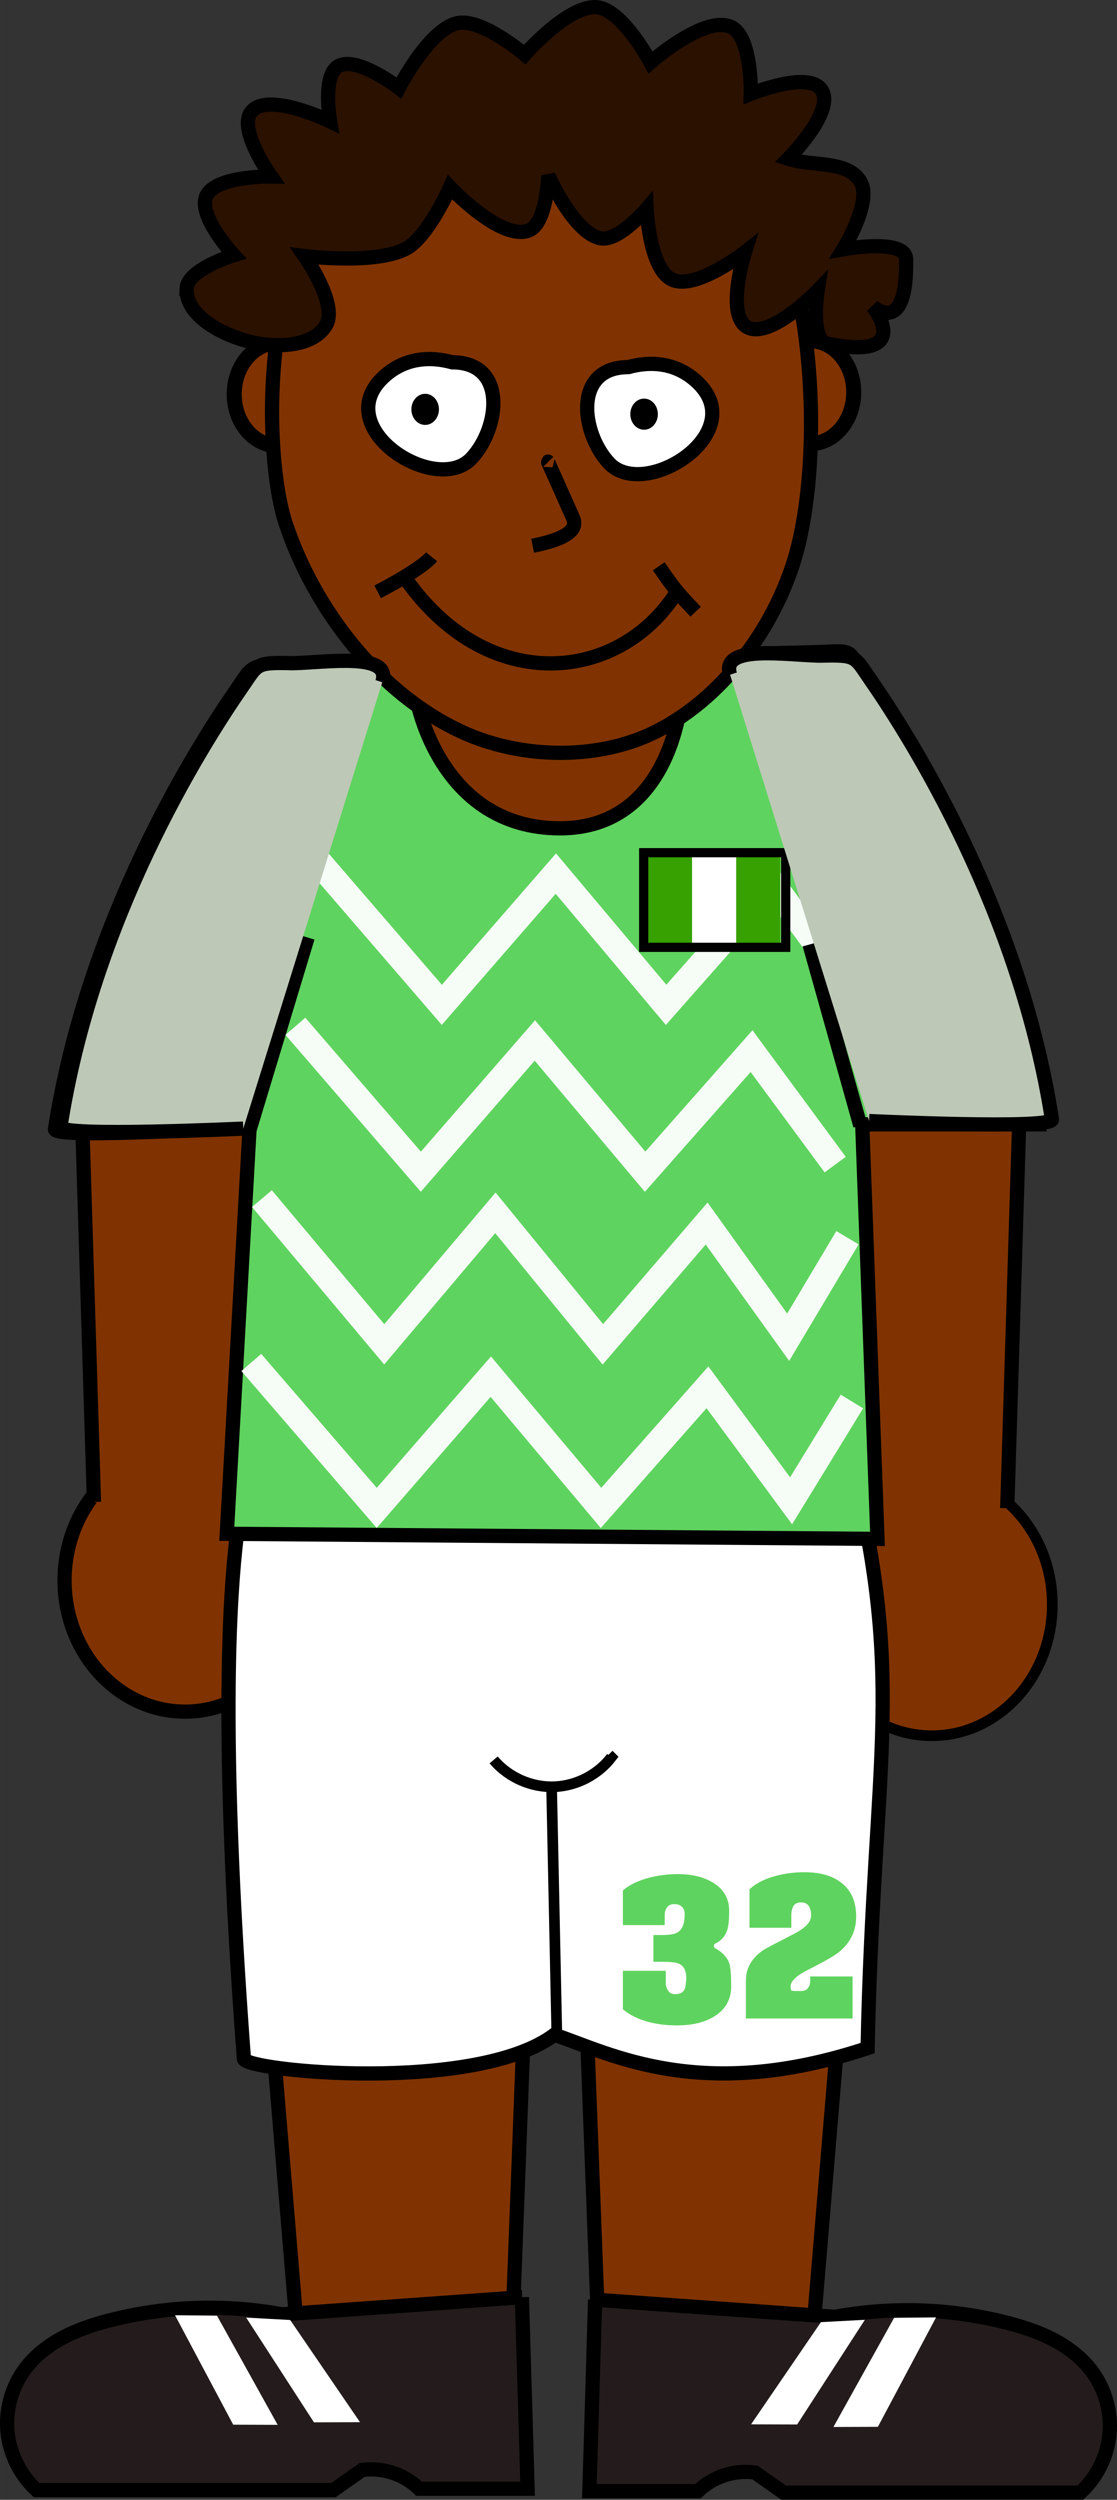 <?xml version="1.0" encoding="UTF-8"?>
<svg width="88.589mm" height="198.14mm" version="1.1" viewBox="0 0 313.9 702.08" xmlns="http://www.w3.org/2000/svg">
<rect x="0" y="0" width="313.9" height="702.08" fill="#333333" stroke="none"/>
<g transform="translate(-168.99 -543.92)">
<ellipse cx="396.57" cy="654.08" rx="12.334" ry="14.479" fill="#803300" stroke="#000" stroke-width="4.223"/>
<ellipse cx="247.14" cy="654.65" rx="12.334" ry="14.479" fill="#803300" stroke="#000" stroke-width="4.223"/>
<ellipse cx="220.98" cy="987.78" rx="33.851" ry="36.86" fill="#803300" stroke="#000" stroke-width="4"/>
<ellipse cx="430.86" cy="994.55" rx="33.851" ry="36.86" fill="#803300" stroke="#000" stroke-width="3"/>
<path d="m245.03 978.81 1.01-126.77-54.043 4.041 3.398 109.67" fill="#803300" fill-rule="evenodd" stroke="#000" stroke-width="4"/>
<path d="m402.41 980.58-1.01-126.77 54.043 4.041-3.398 109.67" fill="#803300" fill-rule="evenodd" stroke="#000" stroke-width="4"/>
<path d="m312.33 1214.9 4.582-120.35-73.329-2.388 9.112 108.95" fill="#803300" fill-rule="evenodd" stroke="#000" stroke-width="4"/>
<path d="m337.73 1214.2-4.582-120.35 73.329-2.388-9.112 108.95" fill="#803300" fill-rule="evenodd" stroke="#000" stroke-width="4"/>
<path d="m240.54 949.99c61.163 0.772 109.83-5.116 166.25-1.504 17.425 67.211 7.739 86.487 6.018 170.65-46.666 15.5-72.162 1.633-88.012-3.761-22.053 16.582-86.913 10.206-87.26 6.77-11.127-148.26 2.641-165.75 3.009-172.15z" fill="#fff" fill-rule="evenodd" stroke="#000" stroke-width="4"/>
<path d="m235.32 737.74c-11.82 17.083-41.852 65.071-50.875 123.3-0.451 2.91 54.704-0.635 54.704-0.635l-6.429 114.29 182.86 1.429-4.286-116.43h49.286c-19.124-76.564-28.717-87.281-48.038-123.62-5.641-10.725-2.678-9.287-15.271-8.971l-147.48 3.702c-10.661-0.262-9.718 0.086-14.471 6.938z" fill="#5fd35f" fill-rule="evenodd" stroke="#000" stroke-width="4"/>
<path d="m286.2 740.77 74.286-1.429s-2.257 37.337-34.286 37.22c-33.563-0.123-40-35.792-40-35.792z" fill="#803300" fill-rule="evenodd" stroke="#000" stroke-width="4"/>
<path d="m268.17 591.42c-26.241 21.324-25.423 80.036-18.849 99.671 8.085 24.147 26.238 47.609 49.339 58.325 16.516 7.662 38.349 8.169 54.621 0 20.212-10.148 35.753-32.307 40.53-54.413 7.13-32.996 1.661-82.206-13.401-101.44-23.311-29.773-83.2-25.74-112.24-2.141z" fill="#803300" fill-rule="evenodd" stroke="#000" stroke-width="4"/>
<path d="m221.43 624.97c0.229-5.411 13.258-9.391 13.258-9.391s-10.22-11.006-7.734-16.573c2.589-5.798 18.23-5.524 18.23-5.524s-9.617-13.376-5.524-18.23c4.785-5.675 22.097 2.762 22.097 2.762s-2.247-12.772 2.21-15.468c5.183-3.135 17.125 6.077 17.125 6.077s8.518-16.626 16.573-18.23c6.786-1.351 18.783 8.839 18.783 8.839s12.372-14.183 20.44-13.258c7.116 0.815 14.916 15.468 14.916 15.468s15.174-13.422 22.65-9.944c5.917 2.753 5.524 18.783 5.524 18.783s16.21-6.633 19.887-1.105c3.969 5.965-9.391 19.335-9.391 19.335 6.814 2.21 17.011 0.341 20.44 6.629 3.1 5.686-4.972 18.783-4.972 18.783s17.563-3.201 17.678 2.762c0.428 22.339-9.391 13.258-9.391 13.258s12.204 15.536-12.706 10.496c-4.956-1.003-2.762-14.916-2.762-14.916s-13.477 14.01-19.887 10.21c-6.021-3.569-0.552-20.992-0.552-20.992s-13.822 10.779-20.44 7.734c-6.403-2.946-7.182-19.887-7.182-19.887s-7.703 9.022-12.706 8.286c-7.628-1.122-14.916-17.678-14.916-17.678s-0.405 13.527-5.524 15.468c-7.86 2.981-22.097-12.153-22.097-12.153s-6.062 13.676-12.153 17.125c-8.357 4.732-28.726 2.21-28.726 2.21s9.466 13.491 6.077 19.335c-3.688 6.359-14.41 6.474-21.545 4.706-7.484-1.854-18.004-7.213-17.678-14.916z" fill="#2b1100" fill-rule="evenodd" stroke="#000" stroke-width="4"/>
<path d="m296.09 645.68c-6.312-1.749-12.822-1.162-18.199 3.17-17.894 14.414 13.403 34.735 23.61 23.773 7.918-8.504 10.125-26.943-5.41-26.943z" fill="#fff" fill-rule="evenodd" stroke="#000" stroke-width="4"/>
<ellipse cx="288.47" cy="658.89" rx="3.197" ry="3.698" stroke="#000" stroke-width="1.346"/>
<path d="m345.54 647.03c6.312-1.749 12.822-1.162 18.199 3.17 17.894 14.414-13.403 34.735-23.61 23.773-7.918-8.504-10.125-26.943 5.41-26.943z" fill="#fff" fill-rule="evenodd" stroke="#000" stroke-width="4"/>
<ellipse cx="349.99" cy="660.24" rx="3.197" ry="3.698" stroke="#000" stroke-width="1.346"/>
<path d="m318.68 697.2c8.971-1.795 12.895-4.298 11.35-7.795-6.967-15.766-7.3-16.103-6.967-15.766" fill="none" stroke="#000" stroke-width="4"/>
<g transform="translate(163.95 174)" fill="none" stroke="#000" stroke-width="4">
<path d="m111.17 536.14c11.862-6.173 14.727-9.3 15.16-9.84"/>
<path d="m118.09 531.09c23.471 35.017 61.832 30.635 77.66 4.255"/>
<path d="m190.16 528.96c4.812 7.047 5.93 8.057 10.372 12.766"/>
</g>
<path d="m325.5 1116.7-1.504-71.076" fill="none" stroke="#000" stroke-width="3"/>
<path d="m307.71 1038.2c4.202 4.98 10.794 7.846 17.302 7.522 6.127-0.304 12.058-3.412 15.797-8.275l-0.752-0.752" fill="none" stroke="#000" stroke-width="3"/>
<path d="m315.65 1189.1 1.605 53.79h-30.488c-1.62-1.562-3.514-2.838-5.57-3.754-3.264-1.454-6.936-1.98-10.477-1.502l-8.023 5.651h-83.418c-4.619-4.222-7.595-10.197-8.181-16.427-0.586-6.23 1.222-12.656 4.972-17.666 2.82-3.768 6.654-6.7 10.825-8.879 4.171-2.179 8.684-3.636 13.245-4.795 15.674-3.985 32.211-4.536 48.116-1.605l67.395-4.814z" fill="#241c1c" fill-rule="evenodd" stroke="#000" stroke-width="4"/>
<path d="m336.23 1189.8-1.605 53.79h30.488c1.62-1.562 3.514-2.838 5.57-3.754 3.264-1.454 6.936-1.98 10.477-1.502l8.023 5.651h83.418c4.619-4.222 7.595-10.197 8.181-16.427 0.586-6.23-1.222-12.656-4.972-17.666-2.82-3.768-6.654-6.7-10.825-8.879s-8.684-3.636-13.245-4.795c-15.674-3.985-32.211-4.536-48.116-1.605l-67.395-4.814z" fill="#241c1c" fill-rule="evenodd" stroke="#000" stroke-width="4"/>
<path d="m257.9 785.29 35.252 40.842 32.048-36.857 30.979 36.857 29.911-33.869 23.502 31.876" fill="none" stroke="#fff" stroke-opacity=".941" stroke-width="7.376"/>
<path d="m410.76 860.05-14.275-50.867" fill="none" stroke="#000" stroke-width="4"/>
<path d="m399.69 1196.1-19.628 28.704 12.941 0.043 19.033-29.4z" fill="#fff" fill-rule="evenodd"/>
<path d="m420.25 1194.9-17.048 30.647 12.494-0.046 16.349-30.736z" fill="#fff" fill-rule="evenodd"/>
<path d="m250.53 1195.5 19.628 28.704-12.941 0.043-19.033-29.4z" fill="#fff" fill-rule="evenodd"/>
<path d="m229.97 1194.3 17.048 30.647-12.494-0.046-16.349-30.736z" fill="#fff" fill-rule="evenodd"/>
<path d="m384.82 782.44v-0.062m-0.031 0.064 3.7e-4 -0.066m-0.023 0.066v-0.067" fill="none" stroke="#000" stroke-width=".001"/>
<path d="m239.15 861.12 16.296-53.897" fill="none" stroke="#000" stroke-width="4"/>
<g transform="matrix(.05 0 0 .05 351.07 773.38)" fill-rule="evenodd" stroke-width="1pt">
<rect y="212.6" width="744.09" height="496.06" fill="#fff"/>
<rect x="496.06" y="212.6" width="248.03" height="496.06" fill="#36a100"/>
<rect y="212.6" width="248.03" height="496.06" fill="#36a100"/>
</g>
<rect x="349.88" y="783.4" width="39.914" height="26.581" fill="none" stroke="#000" stroke-width="2.586"/>
<g fill="#5fd35f" stroke-width="1px">
<path d="m354.78 1094.9h-2.17v-7.52h2.422q3.18 0 4.391-0.757 1.968-1.211 1.968-4.997 0-1.565-0.808-2.221-0.757-0.707-2.17-0.707-1.262 0-1.968 0.908-0.656 0.858-0.656 2.221v2.776h-11.759v-9.741q2.725-2.372 7.419-3.583 3.886-1.009 8.025-1.009 5.703 0 9.589 2.221 4.845 2.776 4.845 8.126 0 3.583-0.505 5.249-0.858 2.725-3.432 3.937-0.353 0.151-0.353 0.656 0 0.454 0.303 0.606 3.18 1.716 4.038 4.34 0.505 1.565 0.505 6.41 0 5.299-4.441 8.226-4.138 2.725-10.8 2.725-4.29 0-7.924-0.959-4.441-1.161-7.268-3.583v-10.8h12.062v3.533q0 1.06 0.656 2.069 0.656 0.959 1.867 0.959 1.312 0 1.968-0.454 0.908-0.606 1.06-1.918 0.202-1.312 0.202-2.12 0-3.18-2.12-4.088-1.161-0.505-4.946-0.505z"/>
<path d="m391.27 1102.8q0.101 0.303 1.161 0.303h1.615q1.211 0 1.766-0.555 0.858-0.858 0.858-2.271v-1.262h11.911v11.81h-29.979v-10.75q0-4.997 4.744-8.378 0.707-0.505 8.782-4.643 4.795-2.473 4.795-5.097 0-3.735-2.826-3.735-1.514 0-2.12 1.009-0.606 1.009-0.606 2.574v3.533h-11.759v-10.8q2.624-2.473 7.268-3.735 3.886-1.06 8.176-1.06 6.359 0 10.144 2.776 4.391 3.23 4.391 9.69 0 5.955-4.744 9.892-1.867 1.565-8.883 5.098-4.795 2.422-4.795 4.643 0 0.606 0.101 0.959z"/>
</g>
<path d="m239.61 926.58 35.252 40.842 32.048-36.857 30.979 36.857 29.911-33.869 23.502 31.876 17.092-27.892" fill="none" stroke="#fff" stroke-opacity=".941" stroke-width="7.376"/>
<path d="m242.6 880.56 34.367 40.92 31.242-36.928 30.201 36.928 29.16-33.934 22.911 31.938 16.663-27.946" fill="none" stroke="#fff" stroke-opacity=".941" stroke-width="7.29"/>
<path d="m252 832.16 35.252 40.842 32.048-36.857 30.979 36.857 29.911-33.869 23.502 31.876" fill="none" stroke="#fff" stroke-opacity=".941" stroke-width="7.376"/>
<path d="m276.41 735.54c2.771-8.499-15.243-5.602-25.102-5.355-10.661-0.262-9.718 0.086-14.471 6.938v-4e-5c-11.82 17.083-41.852 65.071-50.875 123.3-0.451 2.91 51.39 0.47 51.39 0.47" fill="#bec8b7" fill-rule="evenodd" stroke="#000" stroke-width="4"/>
<path d="m374.16 733.42c-2.771-8.499 15.243-5.602 25.102-5.355 10.661-0.262 9.718 0.086 14.471 6.938v-4e-5c11.82 17.083 41.852 65.071 50.875 123.3 0.451 2.91-51.39 0.47-51.39 0.47" fill="#bec8b7" fill-rule="evenodd" stroke="#000" stroke-width="4"/>
</g>
</svg>
